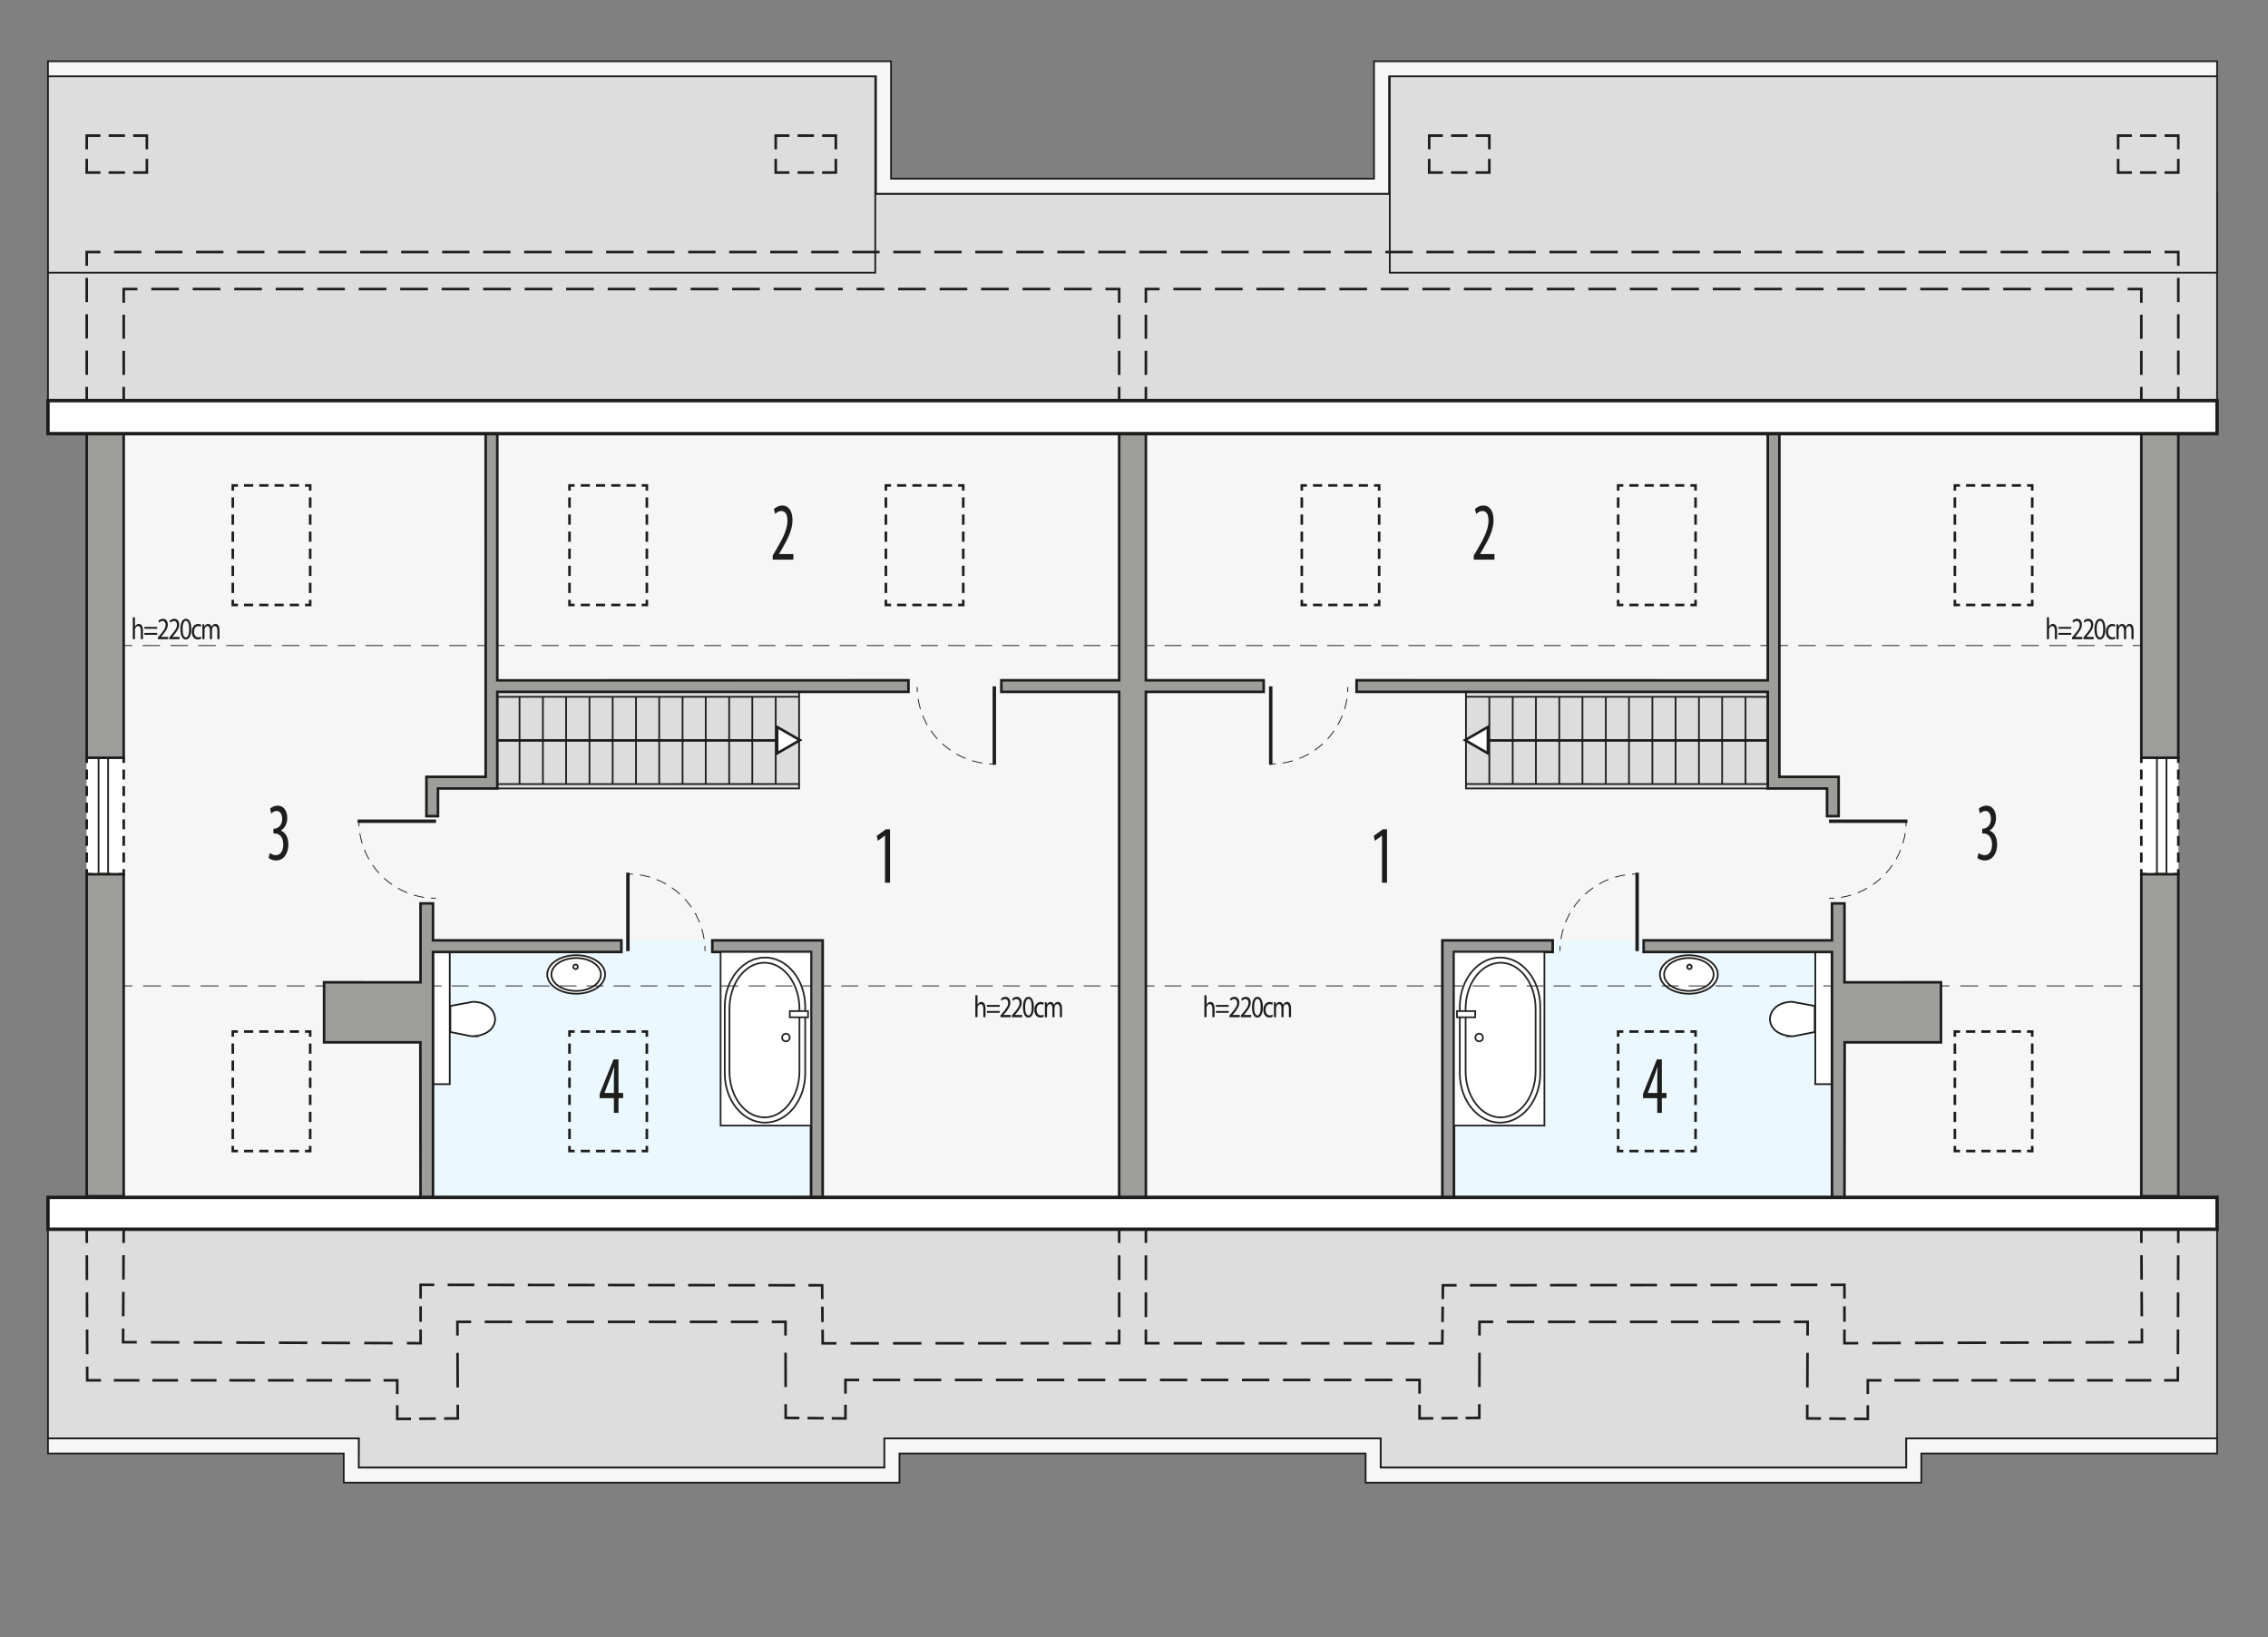 <?xml version="1.0" encoding="UTF-8"?><svg id="b" xmlns="http://www.w3.org/2000/svg" viewBox="0 0 661.41 477.58"><rect x="0" y="0" width="661.41" height="477.58" fill="#808080" stroke="none"/><polygon points="334.17 126.47 326.38 126.47 25.29 126.47 25.29 349.61 326.38 349.61 334.17 349.61 635.25 349.61 635.25 126.47 334.17 126.47" fill="#f6f6f6" stroke-width="0"/><polygon points="326.35 349.37 13.99 349.37 13.99 419.61 104.62 419.61 104.54 428.12 257.91 428.12 257.91 419.61 326.35 419.61 334.2 419.61 402.63 419.61 402.63 428.12 556 428.12 555.92 419.61 646.56 419.61 646.56 349.37 334.2 349.37 326.35 349.37" fill="#ddd" stroke="#1d1d1b" stroke-miterlimit="10" stroke-width=".5"/><polygon points="334.17 56.52 326.38 56.52 13.99 56.52 13.99 126.74 326.38 126.74 334.17 126.74 646.56 126.74 646.56 56.52 334.17 56.52" fill="#ddd" stroke="#1d1d1b" stroke-miterlimit="10" stroke-width=".5"/><rect x="25.29" y="221.06" width="10.78" height="33.97" fill="#fff" stroke-width="0"/><polyline points="25.29 253.53 25.29 255.03 26.79 255.03" fill="none" stroke="#1d1d1b" stroke-miterlimit="10" stroke-width=".75"/><line x1="29.02" y1="255.03" x2="33.46" y2="255.03" fill="none" stroke="#1d1d1b" stroke-dasharray="0 0 3.34 2.22" stroke-miterlimit="10" stroke-width=".75"/><polyline points="34.58 255.03 36.08 255.03 36.08 253.53" fill="none" stroke="#1d1d1b" stroke-miterlimit="10" stroke-width=".75"/><line x1="36.08" y1="251.59" x2="36.08" y2="223.53" fill="none" stroke="#1d1d1b" stroke-dasharray="0 0 2.9 1.94" stroke-miterlimit="10" stroke-width=".75"/><polyline points="36.08 222.56 36.08 221.06 34.58 221.06" fill="none" stroke="#1d1d1b" stroke-miterlimit="10" stroke-width=".75"/><line x1="32.35" y1="221.06" x2="27.91" y2="221.06" fill="none" stroke="#1d1d1b" stroke-dasharray="0 0 3.34 2.22" stroke-miterlimit="10" stroke-width=".75"/><polyline points="26.79 221.06 25.29 221.06 25.29 222.56" fill="none" stroke="#1d1d1b" stroke-miterlimit="10" stroke-width=".75"/><line x1="25.29" y1="224.49" x2="25.29" y2="252.56" fill="none" stroke="#1d1d1b" stroke-dasharray="0 0 2.9 1.94" stroke-miterlimit="10" stroke-width=".75"/><rect x="124.1" y="274.32" width="114.27" height="74.65" fill="#ebf8ff" stroke-width="0"/><ellipse cx="168.03" cy="284.27" rx="8.44" ry="5.62" fill="#fff" stroke="#1d1d1b" stroke-miterlimit="22.93" stroke-width=".5"/><path d="M168.02,289.07c3.99,0,7.22-2.15,7.22-4.8s-3.23-4.8-7.22-4.8-7.22,2.15-7.22,4.8,3.23,4.8,7.22,4.8Z" fill="#fff" fill-rule="evenodd" stroke="#1d1d1b" stroke-miterlimit="22.93" stroke-width=".5"/><path d="M167.85,282.7c.37,0,.66-.29.66-.66,0-.36-.3-.66-.66-.66s-.66.29-.66.66c0,.37.3.66.66.66Z" fill="none" fill-rule="evenodd" stroke="#1d1d1b" stroke-miterlimit="22.93" stroke-width=".5"/><path d="M137.52,302.29l-6.18-1.23v-7.61s6.57-1.21,6.57-1.21c8.36.1,9.02,9.9-.4,10.05Z" fill="#fff" fill-rule="evenodd" stroke="#1d1d1b" stroke-miterlimit="22.93" stroke-width=".5"/><rect x="126.28" y="277.7" width="4.88" height="38.56" fill="#fff" stroke="#1d1d1b" stroke-miterlimit="22.93" stroke-width=".5"/><rect x="13.99" y="22.26" width="241.26" height="57.29" fill="#ddd" stroke="#1d1d1b" stroke-miterlimit="10" stroke-width=".5"/><rect x="145.02" y="201.83" width="88.02" height="28.18" fill="#ddd" stroke="#1d1d1b" stroke-miterlimit="10" stroke-width=".5"/><rect x="28.74" y="221.06" width="2.79" height="33.97" fill="none" stroke="#1d1d1b" stroke-miterlimit="10" stroke-width=".5"/><line x1="226.22" y1="203.26" x2="226.22" y2="228.72" fill="none" stroke="#1d1d1b" stroke-miterlimit="10" stroke-width=".5"/><line x1="219.39" y1="203.26" x2="219.39" y2="228.72" fill="none" stroke="#1d1d1b" stroke-miterlimit="10" stroke-width=".5"/><line x1="212.64" y1="203.26" x2="212.64" y2="228.72" fill="none" stroke="#1d1d1b" stroke-miterlimit="10" stroke-width=".5"/><line x1="205.81" y1="203.26" x2="205.81" y2="228.72" fill="none" stroke="#1d1d1b" stroke-miterlimit="10" stroke-width=".5"/><line x1="199.06" y1="203.26" x2="199.06" y2="228.72" fill="none" stroke="#1d1d1b" stroke-miterlimit="10" stroke-width=".5"/><line x1="192.24" y1="203.26" x2="192.24" y2="228.72" fill="none" stroke="#1d1d1b" stroke-miterlimit="10" stroke-width=".5"/><line x1="185.48" y1="203.26" x2="185.48" y2="228.72" fill="none" stroke="#1d1d1b" stroke-miterlimit="10" stroke-width=".5"/><line x1="178.67" y1="203.26" x2="178.67" y2="228.72" fill="none" stroke="#1d1d1b" stroke-miterlimit="10" stroke-width=".5"/><line x1="171.91" y1="203.26" x2="171.91" y2="228.72" fill="none" stroke="#1d1d1b" stroke-miterlimit="10" stroke-width=".5"/><line x1="165.09" y1="203.26" x2="165.09" y2="228.72" fill="none" stroke="#1d1d1b" stroke-miterlimit="10" stroke-width=".5"/><line x1="158.33" y1="203.26" x2="158.33" y2="228.72" fill="none" stroke="#1d1d1b" stroke-miterlimit="10" stroke-width=".5"/><line x1="151.51" y1="203.26" x2="151.51" y2="228.72" fill="none" stroke="#1d1d1b" stroke-miterlimit="10" stroke-width=".5"/><line x1="144.69" y1="203.26" x2="144.69" y2="228.72" fill="none" stroke="#1d1d1b" stroke-miterlimit="10" stroke-width=".5"/><line x1="233.03" y1="215.99" x2="145.02" y2="215.99" fill="none" stroke="#1d1d1b" stroke-miterlimit="10" stroke-width=".75"/><line x1="233.03" y1="203.26" x2="145.02" y2="203.28" fill="none" stroke="#1d1d1b" stroke-miterlimit="10" stroke-width=".5"/><line x1="233.03" y1="228.71" x2="145.02" y2="228.73" fill="none" stroke="#1d1d1b" stroke-miterlimit="10" stroke-width=".5"/><polyline points="226.22 46.34 226.22 50.34 230.22 50.34" fill="none" stroke="#1d1d1b" stroke-miterlimit="10" stroke-width=".75"/><line x1="232.6" y1="50.34" x2="238.56" y2="50.34" fill="none" stroke="#1d1d1b" stroke-dasharray="0 0 4.77 2.38" stroke-miterlimit="10" stroke-width=".75"/><polyline points="239.75 50.34 243.75 50.34 243.75 46.34" fill="none" stroke="#1d1d1b" stroke-miterlimit="10" stroke-width=".75"/><polyline points="243.75 43.56 243.75 39.56 239.75 39.56" fill="none" stroke="#1d1d1b" stroke-miterlimit="10" stroke-width=".75"/><line x1="237.37" y1="39.56" x2="231.41" y2="39.56" fill="none" stroke="#1d1d1b" stroke-dasharray="0 0 4.77 2.38" stroke-miterlimit="10" stroke-width=".75"/><polyline points="230.22 39.56 226.22 39.56 226.22 43.56" fill="none" stroke="#1d1d1b" stroke-miterlimit="10" stroke-width=".75"/><polyline points="25.29 46.34 25.29 50.34 29.29 50.34" fill="none" stroke="#1d1d1b" stroke-miterlimit="10" stroke-width=".75"/><line x1="31.68" y1="50.34" x2="37.64" y2="50.34" fill="none" stroke="#1d1d1b" stroke-dasharray="0 0 4.77 2.39" stroke-miterlimit="10" stroke-width=".75"/><polyline points="38.83 50.34 42.83 50.34 42.83 46.34" fill="none" stroke="#1d1d1b" stroke-miterlimit="10" stroke-width=".75"/><polyline points="42.83 43.56 42.83 39.56 38.83 39.56" fill="none" stroke="#1d1d1b" stroke-miterlimit="10" stroke-width=".75"/><line x1="36.45" y1="39.56" x2="30.49" y2="39.56" fill="none" stroke="#1d1d1b" stroke-dasharray="0 0 4.77 2.39" stroke-miterlimit="10" stroke-width=".75"/><polyline points="29.29 39.56 25.29 39.56 25.29 43.56" fill="none" stroke="#1d1d1b" stroke-miterlimit="10" stroke-width=".75"/><rect x="25.29" y="255.03" width="10.78" height="93.94" fill="#9d9d9c" stroke="#1d1d1b" stroke-miterlimit="10" stroke-width=".75"/><rect x="25.29" y="126.47" width="10.78" height="94.58" fill="#9d9d9c" stroke="#1d1d1b" stroke-miterlimit="10" stroke-width=".75"/><polygon points="239.91 274.32 207.73 274.32 207.73 277.7 236.53 277.7 236.53 349.37 239.91 349.37 239.91 274.32" fill="#9d9d9c" stroke="#1d1d1b" stroke-miterlimit="10" stroke-width=".75"/><polyline points="166.08 302.42 166.08 300.92 167.58 300.92" fill="none" stroke="#1d1d1b" stroke-miterlimit="10" stroke-width=".75"/><line x1="169.36" y1="300.92" x2="186.25" y2="300.92" fill="none" stroke="#1d1d1b" stroke-dasharray="0 0 2.67 1.78" stroke-miterlimit="10" stroke-width=".75"/><polyline points="187.14 300.92 188.64 300.92 188.64 302.42" fill="none" stroke="#1d1d1b" stroke-miterlimit="10" stroke-width=".75"/><line x1="188.64" y1="304.41" x2="188.64" y2="333.29" fill="none" stroke="#1d1d1b" stroke-dasharray="0 0 2.99 1.99" stroke-miterlimit="10" stroke-width=".75"/><polyline points="188.64 334.28 188.64 335.78 187.14 335.78" fill="none" stroke="#1d1d1b" stroke-miterlimit="10" stroke-width=".75"/><line x1="185.37" y1="335.78" x2="168.47" y2="335.78" fill="none" stroke="#1d1d1b" stroke-dasharray="0 0 2.67 1.78" stroke-miterlimit="10" stroke-width=".75"/><polyline points="167.58 335.78 166.08 335.78 166.08 334.28" fill="none" stroke="#1d1d1b" stroke-miterlimit="10" stroke-width=".75"/><line x1="166.08" y1="332.29" x2="166.08" y2="303.42" fill="none" stroke="#1d1d1b" stroke-dasharray="0 0 2.99 1.99" stroke-miterlimit="10" stroke-width=".75"/><polyline points="67.89 302.42 67.89 300.92 69.39 300.92" fill="none" stroke="#1d1d1b" stroke-miterlimit="10" stroke-width=".75"/><line x1="71.17" y1="300.92" x2="88.07" y2="300.92" fill="none" stroke="#1d1d1b" stroke-dasharray="0 0 2.67 1.78" stroke-miterlimit="10" stroke-width=".75"/><polyline points="88.96 300.92 90.46 300.92 90.46 302.42" fill="none" stroke="#1d1d1b" stroke-miterlimit="10" stroke-width=".75"/><line x1="90.46" y1="304.41" x2="90.46" y2="333.29" fill="none" stroke="#1d1d1b" stroke-dasharray="0 0 2.99 1.99" stroke-miterlimit="10" stroke-width=".75"/><polyline points="90.46 334.28 90.46 335.78 88.96 335.78" fill="none" stroke="#1d1d1b" stroke-miterlimit="10" stroke-width=".75"/><line x1="87.18" y1="335.78" x2="70.28" y2="335.78" fill="none" stroke="#1d1d1b" stroke-dasharray="0 0 2.67 1.78" stroke-miterlimit="10" stroke-width=".75"/><polyline points="69.39 335.78 67.89 335.78 67.89 334.28" fill="none" stroke="#1d1d1b" stroke-miterlimit="10" stroke-width=".75"/><line x1="67.89" y1="332.29" x2="67.89" y2="303.42" fill="none" stroke="#1d1d1b" stroke-dasharray="0 0 2.99 1.99" stroke-miterlimit="10" stroke-width=".75"/><polyline points="258.35 143.11 258.35 141.61 259.85 141.61" fill="none" stroke="#1d1d1b" stroke-miterlimit="10" stroke-width=".75"/><line x1="261.62" y1="141.61" x2="278.52" y2="141.61" fill="none" stroke="#1d1d1b" stroke-dasharray="0 0 2.67 1.78" stroke-miterlimit="10" stroke-width=".75"/><polyline points="279.41 141.61 280.91 141.61 280.91 143.11" fill="none" stroke="#1d1d1b" stroke-miterlimit="10" stroke-width=".75"/><line x1="280.91" y1="145.1" x2="280.91" y2="173.98" fill="none" stroke="#1d1d1b" stroke-dasharray="0 0 2.99 1.99" stroke-miterlimit="10" stroke-width=".75"/><polyline points="280.91 174.98 280.91 176.48 279.41 176.48" fill="none" stroke="#1d1d1b" stroke-miterlimit="10" stroke-width=".75"/><line x1="277.63" y1="176.48" x2="260.73" y2="176.48" fill="none" stroke="#1d1d1b" stroke-dasharray="0 0 2.67 1.78" stroke-miterlimit="10" stroke-width=".75"/><polyline points="259.85 176.48 258.35 176.48 258.35 174.98" fill="none" stroke="#1d1d1b" stroke-miterlimit="10" stroke-width=".75"/><line x1="258.35" y1="172.99" x2="258.35" y2="144.11" fill="none" stroke="#1d1d1b" stroke-dasharray="0 0 2.99 1.99" stroke-miterlimit="10" stroke-width=".75"/><polyline points="166.08 143.11 166.08 141.61 167.58 141.61" fill="none" stroke="#1d1d1b" stroke-miterlimit="10" stroke-width=".75"/><line x1="169.36" y1="141.61" x2="186.25" y2="141.61" fill="none" stroke="#1d1d1b" stroke-dasharray="0 0 2.67 1.78" stroke-miterlimit="10" stroke-width=".75"/><polyline points="187.14 141.61 188.64 141.61 188.64 143.11" fill="none" stroke="#1d1d1b" stroke-miterlimit="10" stroke-width=".75"/><line x1="188.64" y1="145.1" x2="188.64" y2="173.98" fill="none" stroke="#1d1d1b" stroke-dasharray="0 0 2.99 1.99" stroke-miterlimit="10" stroke-width=".75"/><polyline points="188.64 174.98 188.64 176.48 187.14 176.48" fill="none" stroke="#1d1d1b" stroke-miterlimit="10" stroke-width=".75"/><line x1="185.37" y1="176.48" x2="168.47" y2="176.48" fill="none" stroke="#1d1d1b" stroke-dasharray="0 0 2.67 1.78" stroke-miterlimit="10" stroke-width=".75"/><polyline points="167.58 176.48 166.08 176.48 166.08 174.98" fill="none" stroke="#1d1d1b" stroke-miterlimit="10" stroke-width=".75"/><line x1="166.08" y1="172.99" x2="166.08" y2="144.11" fill="none" stroke="#1d1d1b" stroke-dasharray="0 0 2.99 1.99" stroke-miterlimit="10" stroke-width=".75"/><polyline points="67.89 143.11 67.89 141.61 69.39 141.61" fill="none" stroke="#1d1d1b" stroke-miterlimit="10" stroke-width=".75"/><line x1="71.17" y1="141.61" x2="88.07" y2="141.61" fill="none" stroke="#1d1d1b" stroke-dasharray="0 0 2.67 1.78" stroke-miterlimit="10" stroke-width=".75"/><polyline points="88.96 141.61 90.46 141.61 90.46 143.11" fill="none" stroke="#1d1d1b" stroke-miterlimit="10" stroke-width=".75"/><line x1="90.46" y1="145.1" x2="90.46" y2="173.98" fill="none" stroke="#1d1d1b" stroke-dasharray="0 0 2.99 1.99" stroke-miterlimit="10" stroke-width=".75"/><polyline points="90.46 174.98 90.46 176.48 88.96 176.48" fill="none" stroke="#1d1d1b" stroke-miterlimit="10" stroke-width=".75"/><line x1="87.18" y1="176.48" x2="70.28" y2="176.48" fill="none" stroke="#1d1d1b" stroke-dasharray="0 0 2.67 1.78" stroke-miterlimit="10" stroke-width=".75"/><polyline points="69.39 176.48 67.89 176.48 67.89 174.98" fill="none" stroke="#1d1d1b" stroke-miterlimit="10" stroke-width=".75"/><line x1="67.89" y1="172.99" x2="67.89" y2="144.11" fill="none" stroke="#1d1d1b" stroke-dasharray="0 0 2.99 1.99" stroke-miterlimit="10" stroke-width=".75"/><line x1="289.97" y1="200.22" x2="289.97" y2="223.09" fill="none" stroke="#1d1d1b" stroke-miterlimit="22.93"/><path d="M267.47,200.38c0,.5.02,1,.05,1.5" fill="none" stroke="#1d1d1b" stroke-miterlimit="22.93" stroke-width=".25"/><path d="M267.75,203.89c1.56,9.94,9.63,17.72,19.71,18.84" fill="none" stroke="#1d1d1b" stroke-dasharray="0 0 3.03 2.02" stroke-miterlimit="22.93" stroke-width=".25"/><path d="M288.47,222.82c.5.03,1,.05,1.5.05" fill="none" stroke="#1d1d1b" stroke-miterlimit="22.93" stroke-width=".25"/><line x1="183.12" y1="277.45" x2="183.12" y2="254.57" fill="none" stroke="#1d1d1b" stroke-miterlimit="22.93"/><path d="M205.61,277.44c0-.5-.02-1-.05-1.5" fill="none" stroke="#1d1d1b" stroke-miterlimit="22.93" stroke-width=".25"/><path d="M205.34,273.93c-1.56-9.94-9.63-17.72-19.71-18.84" fill="none" stroke="#1d1d1b" stroke-dasharray="0 0 3.03 2.02" stroke-miterlimit="22.93" stroke-width=".25"/><path d="M184.62,255c-.5-.03-1-.05-1.5-.05" fill="none" stroke="#1d1d1b" stroke-miterlimit="22.93" stroke-width=".25"/><line x1="127.16" y1="239.56" x2="104.28" y2="239.56" fill="none" stroke="#1d1d1b" stroke-miterlimit="22.93"/><path d="M127.15,262.05c-.5,0-1-.02-1.5-.05" fill="none" stroke="#1d1d1b" stroke-miterlimit="22.93" stroke-width=".25"/><path d="M123.64,261.78c-9.94-1.56-17.72-9.63-18.84-19.71" fill="none" stroke="#1d1d1b" stroke-dasharray="0 0 3.03 2.02" stroke-miterlimit="22.93" stroke-width=".25"/><path d="M104.71,241.06c-.03-.5-.05-1-.05-1.5" fill="none" stroke="#1d1d1b" stroke-miterlimit="22.93" stroke-width=".25"/><polygon points="233.29 215.91 229.96 217.84 226.63 219.76 226.63 215.91 226.63 212.07 229.96 213.99 233.29 215.91" fill="#fff" stroke="#1d1d1b" stroke-linecap="square" stroke-miterlimit="10" stroke-width=".75"/><path d="M38.73,180.06h.63v2.72h.01c.1-.23.26-.42.45-.56.19-.13.41-.23.65-.23.47,0,1.22.36,1.22,1.86v2.59h-.63v-2.5c0-.7-.21-1.3-.81-1.3-.41,0-.73.36-.85.79-.04.11-.04.23-.04.38v2.63h-.63v-6.39Z" fill="#1d1d1b" stroke-width="0"/><path d="M42.11,183.42v-.54h3.72v.54h-3.72ZM42.11,185.18v-.54h3.72v.54h-3.72Z" fill="#1d1d1b" stroke-width="0"/><path d="M46.06,186.45v-.49l.5-.6c1.2-1.42,1.74-2.18,1.74-3.06,0-.59-.23-1.14-.93-1.14-.42,0-.78.27-.99.5l-.2-.56c.32-.34.79-.59,1.33-.59,1.01,0,1.43.86,1.43,1.7,0,1.08-.63,1.95-1.61,3.14l-.38.43v.02h2.1v.66h-2.99Z" fill="#1d1d1b" stroke-width="0"/><path d="M49.37,186.45v-.49l.5-.6c1.2-1.42,1.74-2.18,1.74-3.06,0-.59-.23-1.14-.93-1.14-.42,0-.78.27-.99.5l-.2-.56c.32-.34.79-.59,1.33-.59,1.01,0,1.43.86,1.43,1.7,0,1.08-.63,1.95-1.61,3.14l-.37.43v.02h2.1v.66h-2.99Z" fill="#1d1d1b" stroke-width="0"/><path d="M55.79,183.46c0,1.99-.59,3.09-1.63,3.09-.92,0-1.53-1.07-1.55-3.01,0-1.96.68-3.04,1.63-3.04s1.55,1.1,1.55,2.96ZM53.25,183.55c0,1.52.38,2.39.95,2.39.65,0,.96-.95.96-2.44s-.3-2.39-.95-2.39c-.55,0-.96.85-.96,2.44Z" fill="#1d1d1b" stroke-width="0"/><path d="M58.68,186.29c-.17.11-.53.25-1,.25-1.05,0-1.74-.89-1.74-2.22s.74-2.31,1.87-2.31c.37,0,.71.12.88.23l-.14.61c-.15-.11-.39-.21-.73-.21-.8,0-1.23.74-1.23,1.65,0,1.01.52,1.63,1.21,1.63.36,0,.6-.12.78-.22l.11.59Z" fill="#1d1d1b" stroke-width="0"/><path d="M59.04,183.28c0-.45,0-.82-.03-1.18h.55l.03.7h.02c.19-.41.52-.8,1.09-.8.48,0,.84.36.99.87h.01c.11-.24.24-.43.39-.57.21-.2.44-.31.77-.31.46,0,1.15.38,1.15,1.89v2.57h-.62v-2.47c0-.84-.25-1.34-.76-1.34-.36,0-.64.33-.75.72-.03.11-.05.25-.05.4v2.69h-.62v-2.61c0-.69-.25-1.2-.73-1.2-.4,0-.68.4-.79.79-.04.12-.05.25-.05.39v2.63h-.62v-3.18Z" fill="#1d1d1b" stroke-width="0"/><path d="M284.44,290.34h.63v2.72h.01c.1-.23.26-.42.45-.56.19-.13.41-.23.65-.23.47,0,1.22.36,1.22,1.86v2.59h-.63v-2.5c0-.7-.21-1.3-.81-1.3-.41,0-.73.36-.85.79-.04.11-.04.23-.04.38v2.63h-.63v-6.39Z" fill="#1d1d1b" stroke-width="0"/><path d="M287.82,293.7v-.54h3.72v.54h-3.72ZM287.82,295.46v-.54h3.72v.54h-3.72Z" fill="#1d1d1b" stroke-width="0"/><path d="M291.76,296.73v-.49l.5-.6c1.2-1.42,1.74-2.18,1.74-3.06,0-.59-.23-1.14-.93-1.14-.42,0-.78.27-.99.5l-.2-.56c.32-.34.79-.59,1.33-.59,1.01,0,1.43.86,1.43,1.7,0,1.08-.63,1.95-1.61,3.14l-.38.43v.02h2.1v.66h-2.99Z" fill="#1d1d1b" stroke-width="0"/><path d="M295.08,296.73v-.49l.5-.6c1.2-1.42,1.74-2.18,1.74-3.06,0-.59-.23-1.14-.93-1.14-.42,0-.78.27-.99.5l-.2-.56c.32-.34.79-.59,1.33-.59,1.01,0,1.43.86,1.43,1.7,0,1.08-.63,1.95-1.61,3.14l-.37.43v.02h2.1v.66h-2.99Z" fill="#1d1d1b" stroke-width="0"/><path d="M301.5,293.74c0,1.99-.59,3.09-1.63,3.09-.92,0-1.53-1.07-1.55-3.01,0-1.96.68-3.04,1.63-3.04s1.55,1.1,1.55,2.96ZM298.96,293.83c0,1.52.38,2.39.95,2.39.65,0,.96-.95.96-2.44s-.3-2.39-.95-2.39c-.55,0-.96.85-.96,2.44Z" fill="#1d1d1b" stroke-width="0"/><path d="M304.39,296.57c-.17.11-.53.25-1,.25-1.05,0-1.74-.89-1.74-2.22s.74-2.31,1.87-2.31c.37,0,.71.12.88.23l-.14.61c-.15-.11-.39-.21-.73-.21-.8,0-1.23.74-1.23,1.65,0,1.01.52,1.63,1.21,1.63.36,0,.6-.12.78-.22l.11.59Z" fill="#1d1d1b" stroke-width="0"/><path d="M304.74,293.56c0-.45,0-.82-.03-1.18h.55l.03.7h.02c.19-.41.52-.8,1.09-.8.48,0,.84.36.99.87h.01c.11-.24.24-.43.39-.57.21-.2.44-.31.77-.31.46,0,1.15.38,1.15,1.89v2.57h-.62v-2.47c0-.84-.25-1.34-.76-1.34-.36,0-.64.33-.75.72-.03.11-.05.25-.05.4v2.69h-.62v-2.61c0-.69-.25-1.2-.73-1.2-.4,0-.68.4-.79.79-.04.12-.05.25-.05.39v2.63h-.62v-3.18Z" fill="#1d1d1b" stroke-width="0"/><polygon points="122.64 286.56 122.64 263.54 126.28 263.54 126.28 274.32 181.21 274.32 181.21 277.7 126.28 277.7 126.28 349.37 122.64 349.37 122.59 304.06 94.51 304.06 94.51 286.55 122.64 286.56" fill="#9d9d9c" stroke="#1d1d1b" stroke-miterlimit="10" stroke-width=".75"/><rect x="210.15" y="277.7" width="26.38" height="50.65" fill="#fff" stroke="#272425" stroke-miterlimit="22.93" stroke-width=".5"/><path d="M211.36,313.16v-19.51c0-7.88,5.28-14.33,11.73-14.33h0c6.45,0,11.73,6.45,11.73,14.33v19.51c0,7.88-5.28,14.33-11.73,14.33h0c-6.45,0-11.73-6.45-11.73-14.33Z" fill="#fff" fill-rule="evenodd" stroke="#272425" stroke-miterlimit="22.93" stroke-width=".5"/><path d="M212.73,312.54v-18.28c0-7.38,4.59-13.42,10.2-13.42h0c5.61,0,10.21,6.04,10.21,13.42v18.28c0,7.38-4.59,13.42-10.21,13.42h0c-5.61,0-10.2-6.04-10.2-13.42Z" fill="#fff" fill-rule="evenodd" stroke="#272425" stroke-miterlimit="22.93" stroke-width=".5"/><path d="M230.3,302.66c0-.62-.5-1.12-1.11-1.12-.61,0-1.11.5-1.11,1.12,0,.62.5,1.12,1.11,1.12.61,0,1.11-.5,1.11-1.12Z" fill="#fff" fill-rule="evenodd" stroke="#272425" stroke-miterlimit="22.93" stroke-width=".5"/><rect x="230.33" y="294.95" width="5.32" height="1.81" fill="#fff" stroke="#272425" stroke-miterlimit="22.93" stroke-width=".5"/><line x1="326.38" y1="287.61" x2="323.88" y2="287.61" fill="none" stroke="#1d1d1b" stroke-miterlimit="10" stroke-width=".25"/><line x1="320.94" y1="287.61" x2="243.88" y2="287.61" fill="none" stroke="#1d1d1b" stroke-dasharray="0 0 4.91 2.94" stroke-miterlimit="10" stroke-width=".25"/><line x1="242.41" y1="287.61" x2="239.91" y2="287.61" fill="none" stroke="#1d1d1b" stroke-miterlimit="10" stroke-width=".25"/><line x1="236.53" y1="287.61" x2="234.03" y2="287.61" fill="none" stroke="#1d1d1b" stroke-miterlimit="10" stroke-width=".25"/><line x1="231.08" y1="287.61" x2="130.26" y2="287.61" fill="none" stroke="#1d1d1b" stroke-dasharray="0 0 4.92 2.95" stroke-miterlimit="10" stroke-width=".25"/><line x1="128.78" y1="287.61" x2="126.28" y2="287.61" fill="none" stroke="#1d1d1b" stroke-miterlimit="10" stroke-width=".25"/><line x1="94.51" y1="287.61" x2="92.01" y2="287.61" fill="none" stroke="#1d1d1b" stroke-miterlimit="10" stroke-width=".25"/><line x1="88.86" y1="287.61" x2="40.15" y2="287.61" fill="none" stroke="#1d1d1b" stroke-dasharray="0 0 5.24 3.14" stroke-miterlimit="10" stroke-width=".25"/><line x1="38.58" y1="287.61" x2="36.08" y2="287.61" fill="none" stroke="#1d1d1b" stroke-miterlimit="10" stroke-width=".25"/><line x1="326.38" y1="188.32" x2="323.88" y2="188.32" fill="none" stroke="#1d1d1b" stroke-miterlimit="10" stroke-width=".25"/><line x1="320.92" y1="188.32" x2="148.67" y2="188.32" fill="none" stroke="#1d1d1b" stroke-dasharray="0 0 4.94 2.96" stroke-miterlimit="10" stroke-width=".25"/><line x1="147.19" y1="188.32" x2="144.69" y2="188.32" fill="none" stroke="#1d1d1b" stroke-miterlimit="10" stroke-width=".25"/><line x1="141.64" y1="188.32" x2="139.14" y2="188.32" fill="none" stroke="#1d1d1b" stroke-miterlimit="10" stroke-width=".25"/><line x1="136.09" y1="188.32" x2="40.1" y2="188.32" fill="none" stroke="#1d1d1b" stroke-dasharray="0 0 5.08 3.05" stroke-miterlimit="10" stroke-width=".25"/><line x1="38.58" y1="188.32" x2="36.08" y2="188.32" fill="none" stroke="#1d1d1b" stroke-miterlimit="10" stroke-width=".25"/><polygon points="141.64 226.62 141.63 126.47 145.02 126.47 145.02 198.48 264.93 198.45 264.93 201.83 145.02 201.83 145.02 230.01 127.73 230.01 127.73 238.08 124.36 238.08 124.36 226.62 141.64 226.62" fill="#9d9d9c" stroke="#1d1d1b" stroke-miterlimit="10" stroke-width=".75"/><path d="M78.66,248.82c.38.29,1.06.65,1.8.65,1.29,0,2.15-1.18,2.15-3.12,0-2.04-1.02-3.22-2.51-3.22h-.35v-1.39h.29c.88-.02,2.25-.86,2.25-2.78,0-1.56-.67-2.4-1.65-2.4-.61,0-1.15.38-1.55.74l-.33-1.39c.46-.46,1.31-.89,2.25-.89,1.77,0,2.76,1.58,2.76,3.6,0,1.56-.65,2.93-1.86,3.65v.05c1.11.38,2.19,1.63,2.19,4.08s-1.31,4.61-3.57,4.61c-.81,0-1.69-.29-2.19-.72l.33-1.46Z" fill="#1d1d1b" stroke-width="0"/><path d="M225.34,163.26v-1.2l1.06-1.8c1.48-2.57,3.24-5.5,3.24-8.42,0-1.73-.61-2.78-1.79-2.78-.9,0-1.48.6-1.8.86l-.36-1.39c.44-.46,1.31-1.06,2.44-1.06,2.07,0,2.98,1.92,2.98,4.27,0,2.93-1.54,5.76-3.07,8.4l-.84,1.44v.05h4.17v1.63h-6.01Z" fill="#1d1d1b" stroke-width="0"/><path d="M179.03,324.65v-4.3h-4.15v-1.25l4.05-10.06h1.44v9.79h1.36v1.51h-1.36v4.3h-1.34ZM179.03,318.84v-4.42c0-1.08.06-2.04.12-3.07h-.08c-.42,1.25-.69,1.99-1.06,2.95l-1.73,4.49v.05h2.75Z" fill="#1d1d1b" stroke-width="0"/><path d="M258.1,243.78h-.04l-2.07,1.49-.29-1.44,2.63-1.92h1.23v15.6h-1.46v-13.73Z" fill="#1d1d1b" stroke-width="0"/><rect x="624.47" y="221.06" width="10.78" height="33.97" fill="#fff" stroke-width="0"/><polyline points="635.25 253.53 635.25 255.03 633.75 255.03" fill="none" stroke="#1d1d1b" stroke-miterlimit="10" stroke-width=".75"/><line x1="631.53" y1="255.03" x2="627.08" y2="255.03" fill="none" stroke="#1d1d1b" stroke-dasharray="0 0 3.34 2.22" stroke-miterlimit="10" stroke-width=".75"/><polyline points="625.97 255.03 624.47 255.03 624.47 253.53" fill="none" stroke="#1d1d1b" stroke-miterlimit="10" stroke-width=".75"/><line x1="624.47" y1="251.59" x2="624.47" y2="223.53" fill="none" stroke="#1d1d1b" stroke-dasharray="0 0 2.9 1.94" stroke-miterlimit="10" stroke-width=".75"/><polyline points="624.47 222.56 624.47 221.06 625.97 221.06" fill="none" stroke="#1d1d1b" stroke-miterlimit="10" stroke-width=".75"/><line x1="628.19" y1="221.06" x2="632.64" y2="221.06" fill="none" stroke="#1d1d1b" stroke-dasharray="0 0 3.34 2.22" stroke-miterlimit="10" stroke-width=".75"/><polyline points="633.75 221.06 635.25 221.06 635.25 222.56" fill="none" stroke="#1d1d1b" stroke-miterlimit="10" stroke-width=".75"/><line x1="635.25" y1="224.49" x2="635.25" y2="252.56" fill="none" stroke="#1d1d1b" stroke-dasharray="0 0 2.9 1.94" stroke-miterlimit="10" stroke-width=".75"/><rect x="422.18" y="274.32" width="114.27" height="74.65" fill="#ebf8ff" stroke-width="0"/><ellipse cx="492.52" cy="284.27" rx="8.44" ry="5.62" fill="#fff" stroke="#1d1d1b" stroke-miterlimit="22.93" stroke-width=".5"/><path d="M492.52,289.07c-3.99,0-7.22-2.15-7.22-4.8,0-2.65,3.23-4.8,7.22-4.8s7.22,2.15,7.22,4.8c0,2.65-3.23,4.8-7.22,4.8Z" fill="#fff" fill-rule="evenodd" stroke="#1d1d1b" stroke-miterlimit="22.93" stroke-width=".5"/><path d="M492.69,282.7c-.37,0-.66-.29-.66-.66s.3-.66.66-.66.66.29.66.66-.3.66-.66.66Z" fill="none" fill-rule="evenodd" stroke="#1d1d1b" stroke-miterlimit="22.93" stroke-width=".5"/><path d="M523.03,302.29l6.18-1.23v-7.61l-6.57-1.21c-8.36.1-9.02,9.9.4,10.05Z" fill="#fff" fill-rule="evenodd" stroke="#1d1d1b" stroke-miterlimit="22.93" stroke-width=".5"/><rect x="529.39" y="277.7" width="4.88" height="38.56" fill="#fff" stroke="#1d1d1b" stroke-miterlimit="22.93" stroke-width=".5"/><rect x="405.3" y="22.26" width="241.26" height="57.29" fill="#ddd" stroke="#1d1d1b" stroke-miterlimit="10" stroke-width=".5"/><rect x="427.51" y="201.83" width="88.02" height="28.18" fill="#ddd" stroke="#1d1d1b" stroke-miterlimit="10" stroke-width=".5"/><rect x="629.02" y="221.06" width="2.79" height="33.97" fill="none" stroke="#1d1d1b" stroke-miterlimit="10" stroke-width=".5"/><line x1="434.33" y1="203.26" x2="434.33" y2="228.72" fill="none" stroke="#1d1d1b" stroke-miterlimit="10" stroke-width=".5"/><line x1="441.15" y1="203.26" x2="441.15" y2="228.72" fill="none" stroke="#1d1d1b" stroke-miterlimit="10" stroke-width=".5"/><line x1="447.91" y1="203.26" x2="447.91" y2="228.72" fill="none" stroke="#1d1d1b" stroke-miterlimit="10" stroke-width=".5"/><line x1="454.73" y1="203.26" x2="454.73" y2="228.72" fill="none" stroke="#1d1d1b" stroke-miterlimit="10" stroke-width=".5"/><line x1="461.49" y1="203.26" x2="461.49" y2="228.72" fill="none" stroke="#1d1d1b" stroke-miterlimit="10" stroke-width=".5"/><line x1="468.3" y1="203.26" x2="468.3" y2="228.72" fill="none" stroke="#1d1d1b" stroke-miterlimit="10" stroke-width=".5"/><line x1="475.06" y1="203.26" x2="475.06" y2="228.72" fill="none" stroke="#1d1d1b" stroke-miterlimit="10" stroke-width=".5"/><line x1="481.88" y1="203.26" x2="481.88" y2="228.72" fill="none" stroke="#1d1d1b" stroke-miterlimit="10" stroke-width=".5"/><line x1="488.64" y1="203.26" x2="488.64" y2="228.72" fill="none" stroke="#1d1d1b" stroke-miterlimit="10" stroke-width=".5"/><line x1="495.46" y1="203.26" x2="495.46" y2="228.72" fill="none" stroke="#1d1d1b" stroke-miterlimit="10" stroke-width=".5"/><line x1="502.22" y1="203.26" x2="502.22" y2="228.72" fill="none" stroke="#1d1d1b" stroke-miterlimit="10" stroke-width=".5"/><line x1="509.04" y1="203.26" x2="509.04" y2="228.72" fill="none" stroke="#1d1d1b" stroke-miterlimit="10" stroke-width=".5"/><line x1="515.86" y1="203.26" x2="515.86" y2="228.72" fill="none" stroke="#1d1d1b" stroke-miterlimit="10" stroke-width=".5"/><line x1="427.51" y1="215.99" x2="515.53" y2="215.99" fill="none" stroke="#1d1d1b" stroke-miterlimit="10" stroke-width=".75"/><line x1="427.51" y1="203.26" x2="515.53" y2="203.28" fill="none" stroke="#1d1d1b" stroke-miterlimit="10" stroke-width=".5"/><line x1="427.51" y1="228.71" x2="515.53" y2="228.73" fill="none" stroke="#1d1d1b" stroke-miterlimit="10" stroke-width=".5"/><polyline points="624.63 387.54 624.65 391.54 620.65 391.55" fill="none" stroke="#1d1d1b" stroke-miterlimit="10" stroke-width=".75"/><line x1="616.51" y1="391.57" x2="543.96" y2="391.81" fill="none" stroke="#1d1d1b" stroke-dasharray="0 0 8.29 4.15" stroke-miterlimit="10" stroke-width=".75"/><polyline points="541.89 391.82 537.89 391.84 537.89 387.84" fill="none" stroke="#1d1d1b" stroke-miterlimit="10" stroke-width=".75"/><line x1="537.89" y1="385.58" x2="537.89" y2="379.94" fill="none" stroke="#1d1d1b" stroke-dasharray="0 0 4.51 2.26" stroke-miterlimit="10" stroke-width=".75"/><polyline points="537.89 378.81 537.89 374.81 533.89 374.82" fill="none" stroke="#1d1d1b" stroke-miterlimit="10" stroke-width=".75"/><line x1="529.99" y1="374.82" x2="426.74" y2="374.93" fill="none" stroke="#1d1d1b" stroke-dasharray="0 0 7.79 3.9" stroke-miterlimit="10" stroke-width=".75"/><polyline points="424.79 374.93 420.79 374.94 420.75 378.94" fill="none" stroke="#1d1d1b" stroke-miterlimit="10" stroke-width=".75"/><line x1="420.73" y1="381.17" x2="420.67" y2="386.75" fill="none" stroke="#1d1d1b" stroke-dasharray="0 0 4.47 2.23" stroke-miterlimit="10" stroke-width=".75"/><polyline points="420.66 387.87 420.62 391.87 416.62 391.87" fill="none" stroke="#1d1d1b" stroke-miterlimit="10" stroke-width=".75"/><line x1="412.49" y1="391.87" x2="340.23" y2="391.84" fill="none" stroke="#1d1d1b" stroke-dasharray="0 0 8.26 4.13" stroke-miterlimit="10" stroke-width=".75"/><polyline points="338.17 391.84 334.17 391.84 334.17 387.84" fill="none" stroke="#1d1d1b" stroke-miterlimit="10" stroke-width=".75"/><line x1="334.17" y1="384.23" x2="334.17" y2="364.39" fill="none" stroke="#1d1d1b" stroke-dasharray="0 0 7.21 3.61" stroke-miterlimit="10" stroke-width=".75"/><polyline points="334.17 362.59 334.17 358.59 334.13 358.59 326.42 358.59 326.38 358.59 326.38 362.59" fill="none" stroke="#1d1d1b" stroke-miterlimit="10" stroke-width=".75"/><line x1="326.38" y1="366.19" x2="326.38" y2="386.03" fill="none" stroke="#1d1d1b" stroke-dasharray="0 0 7.21 3.61" stroke-miterlimit="10" stroke-width=".75"/><polyline points="326.38 387.84 326.38 391.84 322.38 391.84" fill="none" stroke="#1d1d1b" stroke-miterlimit="10" stroke-width=".75"/><line x1="318.25" y1="391.84" x2="245.99" y2="391.87" fill="none" stroke="#1d1d1b" stroke-dasharray="0 0 8.26 4.13" stroke-miterlimit="10" stroke-width=".75"/><polyline points="243.92 391.87 239.92 391.87 239.89 387.87" fill="none" stroke="#1d1d1b" stroke-miterlimit="10" stroke-width=".75"/><line x1="239.86" y1="385.64" x2="239.81" y2="380.05" fill="none" stroke="#1d1d1b" stroke-dasharray="0 0 4.47 2.23" stroke-miterlimit="10" stroke-width=".75"/><polyline points="239.8 378.94 239.76 374.94 235.76 374.93" fill="none" stroke="#1d1d1b" stroke-miterlimit="10" stroke-width=".75"/><line x1="231.86" y1="374.93" x2="128.61" y2="374.82" fill="none" stroke="#1d1d1b" stroke-dasharray="0 0 7.79 3.9" stroke-miterlimit="10" stroke-width=".75"/><polyline points="126.66 374.82 122.66 374.81 122.66 378.81" fill="none" stroke="#1d1d1b" stroke-miterlimit="10" stroke-width=".75"/><line x1="122.66" y1="381.07" x2="122.66" y2="386.71" fill="none" stroke="#1d1d1b" stroke-dasharray="0 0 4.51 2.26" stroke-miterlimit="10" stroke-width=".75"/><polyline points="122.66 387.84 122.66 391.84 118.66 391.82" fill="none" stroke="#1d1d1b" stroke-miterlimit="10" stroke-width=".75"/><line x1="114.51" y1="391.81" x2="41.97" y2="391.56" fill="none" stroke="#1d1d1b" stroke-dasharray="0 0 8.29 4.15" stroke-miterlimit="10" stroke-width=".75"/><polyline points="39.89 391.55 35.89 391.54 35.92 387.54" fill="none" stroke="#1d1d1b" stroke-miterlimit="10" stroke-width=".75"/><line x1="35.93" y1="383.97" x2="36.04" y2="364.37" fill="none" stroke="#1d1d1b" stroke-dasharray="0 0 7.13 3.56" stroke-miterlimit="10" stroke-width=".75"/><polyline points="36.05 362.59 36.08 358.59 32.08 358.59" fill="none" stroke="#1d1d1b" stroke-miterlimit="10" stroke-width=".75"/><polyline points="29.29 358.59 25.29 358.59 25.31 362.59" fill="none" stroke="#1d1d1b" stroke-miterlimit="10" stroke-width=".75"/><line x1="25.32" y1="366.2" x2="25.42" y2="396.86" fill="none" stroke="#1d1d1b" stroke-dasharray="0 0 7.21 3.61" stroke-miterlimit="10" stroke-width=".75"/><polyline points="25.42 398.66 25.43 402.66 29.43 402.66" fill="none" stroke="#1d1d1b" stroke-miterlimit="10" stroke-width=".75"/><line x1="33.18" y1="402.66" x2="109.98" y2="402.66" fill="none" stroke="#1d1d1b" stroke-dasharray="0 0 7.49 3.75" stroke-miterlimit="10" stroke-width=".75"/><polyline points="111.85 402.66 115.85 402.66 115.85 406.66" fill="none" stroke="#1d1d1b" stroke-miterlimit="10" stroke-width=".75"/><polyline points="115.85 409.92 115.85 413.92 119.85 413.89" fill="none" stroke="#1d1d1b" stroke-miterlimit="10" stroke-width=".75"/><line x1="122.26" y1="413.87" x2="128.3" y2="413.82" fill="none" stroke="#1d1d1b" stroke-dasharray="0 0 4.83 2.42" stroke-miterlimit="10" stroke-width=".75"/><polyline points="129.51 413.81 133.51 413.78 133.49 409.78" fill="none" stroke="#1d1d1b" stroke-miterlimit="10" stroke-width=".75"/><line x1="133.47" y1="404.74" x2="133.42" y2="392.12" fill="none" stroke="#1d1d1b" stroke-dasharray="0 0 10.09 5.05" stroke-miterlimit="10" stroke-width=".75"/><polyline points="133.41 389.6 133.39 385.6 137.39 385.6" fill="none" stroke="#1d1d1b" stroke-miterlimit="10" stroke-width=".75"/><line x1="141.37" y1="385.6" x2="223.08" y2="385.6" fill="none" stroke="#1d1d1b" stroke-dasharray="0 0 7.97 3.99" stroke-miterlimit="10" stroke-width=".75"/><polyline points="225.07 385.6 229.07 385.6 229.08 389.6" fill="none" stroke="#1d1d1b" stroke-miterlimit="10" stroke-width=".75"/><line x1="229.09" y1="394.6" x2="229.12" y2="407.11" fill="none" stroke="#1d1d1b" stroke-dasharray="0 0 10.01 5" stroke-miterlimit="10" stroke-width=".75"/><polyline points="229.12 409.62 229.13 413.62 233.13 413.66" fill="none" stroke="#1d1d1b" stroke-miterlimit="10" stroke-width=".75"/><line x1="235.49" y1="413.68" x2="241.39" y2="413.73" fill="none" stroke="#1d1d1b" stroke-dasharray="0 0 4.72 2.36" stroke-miterlimit="10" stroke-width=".75"/><polyline points="242.56 413.75 246.56 413.78 246.56 409.78" fill="none" stroke="#1d1d1b" stroke-miterlimit="10" stroke-width=".75"/><polyline points="246.56 406.55 246.56 402.55 250.56 402.55" fill="none" stroke="#1d1d1b" stroke-miterlimit="10" stroke-width=".75"/><line x1="254.55" y1="402.55" x2="407.99" y2="402.55" fill="none" stroke="#1d1d1b" stroke-dasharray="0 0 7.97 3.99" stroke-miterlimit="10" stroke-width=".75"/><polyline points="409.98 402.55 413.98 402.55 413.98 406.55" fill="none" stroke="#1d1d1b" stroke-miterlimit="10" stroke-width=".75"/><polyline points="413.98 409.78 413.98 413.78 417.98 413.75" fill="none" stroke="#1d1d1b" stroke-miterlimit="10" stroke-width=".75"/><line x1="420.34" y1="413.72" x2="426.23" y2="413.67" fill="none" stroke="#1d1d1b" stroke-dasharray="0 0 4.72 2.36" stroke-miterlimit="10" stroke-width=".75"/><polyline points="427.41 413.66 431.41 413.62 431.42 409.62" fill="none" stroke="#1d1d1b" stroke-miterlimit="10" stroke-width=".75"/><line x1="431.43" y1="404.61" x2="431.46" y2="392.1" fill="none" stroke="#1d1d1b" stroke-dasharray="0 0 10.01 5" stroke-miterlimit="10" stroke-width=".75"/><polyline points="431.46 389.6 431.47 385.6 435.47 385.6" fill="none" stroke="#1d1d1b" stroke-miterlimit="10" stroke-width=".75"/><line x1="439.46" y1="385.6" x2="521.16" y2="385.6" fill="none" stroke="#1d1d1b" stroke-dasharray="0 0 7.97 3.99" stroke-miterlimit="10" stroke-width=".75"/><polyline points="523.16 385.6 527.16 385.6 527.14 389.6" fill="none" stroke="#1d1d1b" stroke-miterlimit="10" stroke-width=".75"/><line x1="527.12" y1="394.64" x2="527.06" y2="407.26" fill="none" stroke="#1d1d1b" stroke-dasharray="0 0 10.09 5.05" stroke-miterlimit="10" stroke-width=".75"/><polyline points="527.05 409.78 527.04 413.78 531.04 413.81" fill="none" stroke="#1d1d1b" stroke-miterlimit="10" stroke-width=".75"/><line x1="533.45" y1="413.83" x2="539.49" y2="413.88" fill="none" stroke="#1d1d1b" stroke-dasharray="0 0 4.83 2.42" stroke-miterlimit="10" stroke-width=".75"/><polyline points="540.7 413.89 544.7 413.92 544.7 409.92" fill="none" stroke="#1d1d1b" stroke-miterlimit="10" stroke-width=".75"/><polyline points="544.7 406.66 544.7 402.66 548.7 402.66" fill="none" stroke="#1d1d1b" stroke-miterlimit="10" stroke-width=".75"/><line x1="552.44" y1="402.66" x2="629.24" y2="402.66" fill="none" stroke="#1d1d1b" stroke-dasharray="0 0 7.49 3.75" stroke-miterlimit="10" stroke-width=".75"/><polyline points="631.11 402.66 635.11 402.66 635.13 398.66" fill="none" stroke="#1d1d1b" stroke-miterlimit="10" stroke-width=".75"/><line x1="635.14" y1="395.05" x2="635.23" y2="364.39" fill="none" stroke="#1d1d1b" stroke-dasharray="0 0 7.21 3.61" stroke-miterlimit="10" stroke-width=".75"/><polyline points="635.24 362.59 635.25 358.59 631.25 358.59" fill="none" stroke="#1d1d1b" stroke-miterlimit="10" stroke-width=".75"/><polyline points="628.47 358.59 624.47 358.59 624.49 362.59" fill="none" stroke="#1d1d1b" stroke-miterlimit="10" stroke-width=".75"/><line x1="624.51" y1="366.15" x2="624.62" y2="385.76" fill="none" stroke="#1d1d1b" stroke-dasharray="0 0 7.13 3.56" stroke-miterlimit="10" stroke-width=".75"/><polyline points="29.29 73.53 25.29 73.53 25.29 77.53" fill="none" stroke="#1d1d1b" stroke-miterlimit="10" stroke-width=".75"/><line x1="25.29" y1="81.07" x2="25.29" y2="111.1" fill="none" stroke="#1d1d1b" stroke-dasharray="0 0 7.07 3.53" stroke-miterlimit="10" stroke-width=".75"/><polyline points="25.29 112.87 25.29 116.87 29.29 116.87" fill="none" stroke="#1d1d1b" stroke-miterlimit="10" stroke-width=".75"/><polyline points="32.08 116.87 36.08 116.87 36.08 112.87" fill="none" stroke="#1d1d1b" stroke-miterlimit="10" stroke-width=".75"/><line x1="36.08" y1="109.36" x2="36.08" y2="90.07" fill="none" stroke="#1d1d1b" stroke-dasharray="0 0 7.02 3.51" stroke-miterlimit="10" stroke-width=".75"/><polyline points="36.08 88.32 36.08 84.32 40.08 84.32" fill="none" stroke="#1d1d1b" stroke-miterlimit="10" stroke-width=".75"/><line x1="44.11" y1="84.32" x2="320.36" y2="84.32" fill="none" stroke="#1d1d1b" stroke-dasharray="0 0 8.07 4.03" stroke-miterlimit="10" stroke-width=".75"/><polyline points="322.38 84.32 326.38 84.32 326.38 88.32" fill="none" stroke="#1d1d1b" stroke-miterlimit="10" stroke-width=".75"/><line x1="326.38" y1="91.82" x2="326.38" y2="111.12" fill="none" stroke="#1d1d1b" stroke-dasharray="0 0 7.02 3.51" stroke-miterlimit="10" stroke-width=".75"/><polyline points="326.38 112.87 326.38 116.87 334.17 116.87 334.17 112.87" fill="none" stroke="#1d1d1b" stroke-miterlimit="10" stroke-width=".75"/><line x1="334.17" y1="109.36" x2="334.17" y2="90.07" fill="none" stroke="#1d1d1b" stroke-dasharray="0 0 7.02 3.51" stroke-miterlimit="10" stroke-width=".75"/><polyline points="334.17 88.32 334.17 84.32 338.17 84.32" fill="none" stroke="#1d1d1b" stroke-miterlimit="10" stroke-width=".75"/><line x1="342.2" y1="84.32" x2="618.45" y2="84.32" fill="none" stroke="#1d1d1b" stroke-dasharray="0 0 8.07 4.03" stroke-miterlimit="10" stroke-width=".75"/><polyline points="620.47 84.32 624.47 84.32 624.47 88.32" fill="none" stroke="#1d1d1b" stroke-miterlimit="10" stroke-width=".75"/><line x1="624.47" y1="91.82" x2="624.47" y2="111.12" fill="none" stroke="#1d1d1b" stroke-dasharray="0 0 7.02 3.51" stroke-miterlimit="10" stroke-width=".75"/><polyline points="624.47 112.87 624.47 116.87 628.47 116.87" fill="none" stroke="#1d1d1b" stroke-miterlimit="10" stroke-width=".75"/><polyline points="631.25 116.87 635.25 116.87 635.25 112.87" fill="none" stroke="#1d1d1b" stroke-miterlimit="10" stroke-width=".75"/><line x1="635.25" y1="109.34" x2="635.25" y2="79.3" fill="none" stroke="#1d1d1b" stroke-dasharray="0 0 7.07 3.53" stroke-miterlimit="10" stroke-width=".75"/><polyline points="635.25 77.53 635.25 73.53 631.25 73.53" fill="none" stroke="#1d1d1b" stroke-miterlimit="10" stroke-width=".75"/><line x1="627.27" y1="73.53" x2="31.29" y2="73.53" fill="none" stroke="#1d1d1b" stroke-dasharray="0 0 7.97 3.99" stroke-miterlimit="10" stroke-width=".75"/><polyline points="434.33 46.34 434.33 50.34 430.33 50.34" fill="none" stroke="#1d1d1b" stroke-miterlimit="10" stroke-width=".75"/><line x1="427.95" y1="50.34" x2="421.99" y2="50.34" fill="none" stroke="#1d1d1b" stroke-dasharray="0 0 4.77 2.38" stroke-miterlimit="10" stroke-width=".75"/><polyline points="420.79 50.34 416.79 50.34 416.79 46.34" fill="none" stroke="#1d1d1b" stroke-miterlimit="10" stroke-width=".75"/><polyline points="416.79 43.56 416.79 39.56 420.79 39.56" fill="none" stroke="#1d1d1b" stroke-miterlimit="10" stroke-width=".75"/><line x1="423.18" y1="39.56" x2="429.14" y2="39.56" fill="none" stroke="#1d1d1b" stroke-dasharray="0 0 4.77 2.38" stroke-miterlimit="10" stroke-width=".75"/><polyline points="430.33 39.56 434.33 39.56 434.33 43.56" fill="none" stroke="#1d1d1b" stroke-miterlimit="10" stroke-width=".75"/><polyline points="635.25 46.34 635.25 50.34 631.25 50.34" fill="none" stroke="#1d1d1b" stroke-miterlimit="10" stroke-width=".75"/><line x1="628.87" y1="50.34" x2="622.9" y2="50.34" fill="none" stroke="#1d1d1b" stroke-dasharray="0 0 4.77 2.39" stroke-miterlimit="10" stroke-width=".75"/><polyline points="621.71 50.34 617.71 50.34 617.71 46.34" fill="none" stroke="#1d1d1b" stroke-miterlimit="10" stroke-width=".75"/><polyline points="617.71 43.56 617.71 39.56 621.71 39.56" fill="none" stroke="#1d1d1b" stroke-miterlimit="10" stroke-width=".75"/><line x1="624.1" y1="39.56" x2="630.06" y2="39.56" fill="none" stroke="#1d1d1b" stroke-dasharray="0 0 4.77 2.39" stroke-miterlimit="10" stroke-width=".75"/><polyline points="631.25 39.56 635.25 39.56 635.25 43.56" fill="none" stroke="#1d1d1b" stroke-miterlimit="10" stroke-width=".75"/><rect x="624.47" y="255.03" width="10.78" height="93.94" fill="#9d9d9c" stroke="#1d1d1b" stroke-miterlimit="10" stroke-width=".75"/><rect x="624.47" y="126.47" width="10.78" height="94.58" fill="#9d9d9c" stroke="#1d1d1b" stroke-miterlimit="10" stroke-width=".75"/><polygon points="420.63 274.32 452.81 274.32 452.81 277.7 424.01 277.7 424.01 349.37 420.63 349.37 420.63 274.32" fill="#9d9d9c" stroke="#1d1d1b" stroke-miterlimit="10" stroke-width=".75"/><polyline points="494.47 302.42 494.47 300.92 492.97 300.92" fill="none" stroke="#1d1d1b" stroke-miterlimit="10" stroke-width=".75"/><line x1="491.19" y1="300.92" x2="474.29" y2="300.92" fill="none" stroke="#1d1d1b" stroke-dasharray="0 0 2.67 1.78" stroke-miterlimit="10" stroke-width=".75"/><polyline points="473.4 300.92 471.9 300.92 471.9 302.42" fill="none" stroke="#1d1d1b" stroke-miterlimit="10" stroke-width=".75"/><line x1="471.9" y1="304.41" x2="471.9" y2="333.29" fill="none" stroke="#1d1d1b" stroke-dasharray="0 0 2.99 1.99" stroke-miterlimit="10" stroke-width=".75"/><polyline points="471.9 334.28 471.9 335.78 473.4 335.78" fill="none" stroke="#1d1d1b" stroke-miterlimit="10" stroke-width=".75"/><line x1="475.18" y1="335.78" x2="492.08" y2="335.78" fill="none" stroke="#1d1d1b" stroke-dasharray="0 0 2.67 1.78" stroke-miterlimit="10" stroke-width=".75"/><polyline points="492.97 335.78 494.47 335.78 494.47 334.28" fill="none" stroke="#1d1d1b" stroke-miterlimit="10" stroke-width=".75"/><line x1="494.47" y1="332.29" x2="494.47" y2="303.42" fill="none" stroke="#1d1d1b" stroke-dasharray="0 0 2.99 1.99" stroke-miterlimit="10" stroke-width=".75"/><polyline points="592.65 302.42 592.65 300.92 591.15 300.92" fill="none" stroke="#1d1d1b" stroke-miterlimit="10" stroke-width=".75"/><line x1="589.37" y1="300.92" x2="572.48" y2="300.92" fill="none" stroke="#1d1d1b" stroke-dasharray="0 0 2.67 1.78" stroke-miterlimit="10" stroke-width=".75"/><polyline points="571.59 300.92 570.09 300.92 570.09 302.42" fill="none" stroke="#1d1d1b" stroke-miterlimit="10" stroke-width=".75"/><line x1="570.09" y1="304.41" x2="570.09" y2="333.29" fill="none" stroke="#1d1d1b" stroke-dasharray="0 0 2.99 1.99" stroke-miterlimit="10" stroke-width=".75"/><polyline points="570.09 334.28 570.09 335.78 571.59 335.78" fill="none" stroke="#1d1d1b" stroke-miterlimit="10" stroke-width=".75"/><line x1="573.37" y1="335.78" x2="590.26" y2="335.78" fill="none" stroke="#1d1d1b" stroke-dasharray="0 0 2.67 1.78" stroke-miterlimit="10" stroke-width=".75"/><polyline points="591.15 335.78 592.65 335.78 592.65 334.28" fill="none" stroke="#1d1d1b" stroke-miterlimit="10" stroke-width=".75"/><line x1="592.65" y1="332.29" x2="592.65" y2="303.42" fill="none" stroke="#1d1d1b" stroke-dasharray="0 0 2.99 1.99" stroke-miterlimit="10" stroke-width=".75"/><polyline points="402.2 143.11 402.2 141.61 400.7 141.61" fill="none" stroke="#1d1d1b" stroke-miterlimit="10" stroke-width=".75"/><line x1="398.92" y1="141.61" x2="382.03" y2="141.61" fill="none" stroke="#1d1d1b" stroke-dasharray="0 0 2.67 1.78" stroke-miterlimit="10" stroke-width=".75"/><polyline points="381.14 141.61 379.64 141.61 379.64 143.11" fill="none" stroke="#1d1d1b" stroke-miterlimit="10" stroke-width=".75"/><line x1="379.64" y1="145.1" x2="379.64" y2="173.98" fill="none" stroke="#1d1d1b" stroke-dasharray="0 0 2.99 1.99" stroke-miterlimit="10" stroke-width=".75"/><polyline points="379.64 174.98 379.64 176.48 381.14 176.48" fill="none" stroke="#1d1d1b" stroke-miterlimit="10" stroke-width=".75"/><line x1="382.91" y1="176.48" x2="399.81" y2="176.48" fill="none" stroke="#1d1d1b" stroke-dasharray="0 0 2.67 1.78" stroke-miterlimit="10" stroke-width=".75"/><polyline points="400.7 176.48 402.2 176.48 402.2 174.98" fill="none" stroke="#1d1d1b" stroke-miterlimit="10" stroke-width=".75"/><line x1="402.2" y1="172.99" x2="402.2" y2="144.11" fill="none" stroke="#1d1d1b" stroke-dasharray="0 0 2.99 1.99" stroke-miterlimit="10" stroke-width=".75"/><polyline points="494.47 143.11 494.47 141.61 492.97 141.61" fill="none" stroke="#1d1d1b" stroke-miterlimit="10" stroke-width=".75"/><line x1="491.19" y1="141.61" x2="474.29" y2="141.61" fill="none" stroke="#1d1d1b" stroke-dasharray="0 0 2.67 1.78" stroke-miterlimit="10" stroke-width=".75"/><polyline points="473.4 141.61 471.9 141.61 471.9 143.11" fill="none" stroke="#1d1d1b" stroke-miterlimit="10" stroke-width=".75"/><line x1="471.9" y1="145.1" x2="471.9" y2="173.98" fill="none" stroke="#1d1d1b" stroke-dasharray="0 0 2.99 1.99" stroke-miterlimit="10" stroke-width=".75"/><polyline points="471.9 174.98 471.9 176.48 473.4 176.48" fill="none" stroke="#1d1d1b" stroke-miterlimit="10" stroke-width=".75"/><line x1="475.18" y1="176.48" x2="492.08" y2="176.48" fill="none" stroke="#1d1d1b" stroke-dasharray="0 0 2.67 1.78" stroke-miterlimit="10" stroke-width=".75"/><polyline points="492.97 176.48 494.47 176.48 494.47 174.98" fill="none" stroke="#1d1d1b" stroke-miterlimit="10" stroke-width=".75"/><line x1="494.47" y1="172.99" x2="494.47" y2="144.11" fill="none" stroke="#1d1d1b" stroke-dasharray="0 0 2.99 1.99" stroke-miterlimit="10" stroke-width=".75"/><polyline points="592.65 143.11 592.65 141.61 591.15 141.61" fill="none" stroke="#1d1d1b" stroke-miterlimit="10" stroke-width=".75"/><line x1="589.37" y1="141.61" x2="572.48" y2="141.61" fill="none" stroke="#1d1d1b" stroke-dasharray="0 0 2.67 1.78" stroke-miterlimit="10" stroke-width=".75"/><polyline points="571.59 141.61 570.09 141.61 570.09 143.11" fill="none" stroke="#1d1d1b" stroke-miterlimit="10" stroke-width=".75"/><line x1="570.09" y1="145.1" x2="570.09" y2="173.98" fill="none" stroke="#1d1d1b" stroke-dasharray="0 0 2.99 1.99" stroke-miterlimit="10" stroke-width=".75"/><polyline points="570.09 174.98 570.09 176.48 571.59 176.48" fill="none" stroke="#1d1d1b" stroke-miterlimit="10" stroke-width=".75"/><line x1="573.37" y1="176.48" x2="590.26" y2="176.48" fill="none" stroke="#1d1d1b" stroke-dasharray="0 0 2.67 1.78" stroke-miterlimit="10" stroke-width=".75"/><polyline points="591.15 176.48 592.65 176.48 592.65 174.98" fill="none" stroke="#1d1d1b" stroke-miterlimit="10" stroke-width=".75"/><line x1="592.65" y1="172.99" x2="592.65" y2="144.11" fill="none" stroke="#1d1d1b" stroke-dasharray="0 0 2.99 1.99" stroke-miterlimit="10" stroke-width=".75"/><line x1="370.58" y1="200.22" x2="370.58" y2="223.09" fill="none" stroke="#1d1d1b" stroke-miterlimit="22.93"/><path d="M393.07,200.38c0,.5-.02,1-.05,1.5" fill="none" stroke="#1d1d1b" stroke-miterlimit="22.93" stroke-width=".25"/><path d="M392.8,203.89c-1.56,9.94-9.63,17.72-19.71,18.84" fill="none" stroke="#1d1d1b" stroke-dasharray="0 0 3.03 2.02" stroke-miterlimit="22.93" stroke-width=".25"/><path d="M372.08,222.82c-.5.03-1,.05-1.5.05" fill="none" stroke="#1d1d1b" stroke-miterlimit="22.93" stroke-width=".25"/><line x1="477.43" y1="277.45" x2="477.43" y2="254.57" fill="none" stroke="#1d1d1b" stroke-miterlimit="22.93"/><path d="M454.93,277.44c0-.5.02-1,.05-1.5" fill="none" stroke="#1d1d1b" stroke-miterlimit="22.93" stroke-width=".25"/><path d="M455.21,273.93c1.56-9.94,9.63-17.72,19.71-18.84" fill="none" stroke="#1d1d1b" stroke-dasharray="0 0 3.03 2.02" stroke-miterlimit="22.93" stroke-width=".25"/><path d="M475.93,255c.5-.03,1-.05,1.5-.05" fill="none" stroke="#1d1d1b" stroke-miterlimit="22.93" stroke-width=".25"/><line x1="533.39" y1="239.56" x2="556.26" y2="239.56" fill="none" stroke="#1d1d1b" stroke-miterlimit="22.93"/><path d="M533.4,262.05c.5,0,1-.02,1.5-.05" fill="none" stroke="#1d1d1b" stroke-miterlimit="22.93" stroke-width=".25"/><path d="M536.9,261.78c9.94-1.56,17.72-9.63,18.84-19.71" fill="none" stroke="#1d1d1b" stroke-dasharray="0 0 3.03 2.02" stroke-miterlimit="22.93" stroke-width=".25"/><path d="M555.83,241.06c.03-.5.05-1,.05-1.5" fill="none" stroke="#1d1d1b" stroke-miterlimit="22.93" stroke-width=".25"/><polygon points="427.26 215.91 430.58 217.84 433.91 219.76 433.91 215.91 433.91 212.07 430.58 213.99 427.26 215.91" fill="#fff" stroke="#1d1d1b" stroke-linecap="square" stroke-miterlimit="10" stroke-width=".75"/><path d="M596.93,180.06h.63v2.72h.01c.1-.23.26-.42.45-.56.19-.13.41-.23.65-.23.47,0,1.22.36,1.22,1.86v2.59h-.63v-2.5c0-.7-.21-1.3-.81-1.3-.41,0-.73.36-.85.79-.04.11-.04.23-.04.38v2.63h-.63v-6.39Z" fill="#1d1d1b" stroke-width="0"/><path d="M600.31,183.42v-.54h3.72v.54h-3.72ZM600.31,185.18v-.54h3.72v.54h-3.72Z" fill="#1d1d1b" stroke-width="0"/><path d="M604.26,186.45v-.49l.5-.6c1.2-1.42,1.74-2.18,1.74-3.06,0-.59-.23-1.14-.93-1.14-.42,0-.78.27-.99.5l-.2-.56c.32-.34.79-.59,1.33-.59,1.01,0,1.43.86,1.43,1.7,0,1.08-.63,1.95-1.61,3.14l-.38.43v.02h2.1v.66h-2.99Z" fill="#1d1d1b" stroke-width="0"/><path d="M607.57,186.45v-.49l.5-.6c1.2-1.42,1.74-2.18,1.74-3.06,0-.59-.23-1.14-.93-1.14-.42,0-.78.27-.99.5l-.2-.56c.32-.34.79-.59,1.33-.59,1.01,0,1.43.86,1.43,1.7,0,1.08-.63,1.95-1.61,3.14l-.37.43v.02h2.1v.66h-2.99Z" fill="#1d1d1b" stroke-width="0"/><path d="M613.99,183.46c0,1.99-.59,3.09-1.63,3.09-.92,0-1.53-1.07-1.55-3.01,0-1.96.68-3.04,1.63-3.04s1.55,1.1,1.55,2.96ZM611.45,183.55c0,1.52.38,2.39.95,2.39.65,0,.96-.95.96-2.44s-.3-2.39-.95-2.39c-.55,0-.96.85-.96,2.44Z" fill="#1d1d1b" stroke-width="0"/><path d="M616.88,186.29c-.17.11-.53.25-1,.25-1.05,0-1.74-.89-1.74-2.22s.74-2.31,1.87-2.31c.37,0,.71.12.88.23l-.14.61c-.15-.11-.39-.21-.73-.21-.8,0-1.23.74-1.23,1.65,0,1.01.52,1.63,1.21,1.63.36,0,.6-.12.78-.22l.11.59Z" fill="#1d1d1b" stroke-width="0"/><path d="M617.24,183.28c0-.45,0-.82-.03-1.18h.55l.03.7h.02c.19-.41.52-.8,1.09-.8.48,0,.84.36.99.87h.01c.11-.24.24-.43.39-.57.21-.2.44-.31.77-.31.46,0,1.15.38,1.15,1.89v2.57h-.62v-2.47c0-.84-.25-1.34-.76-1.34-.36,0-.64.33-.75.72-.03.11-.05.25-.05.4v2.69h-.62v-2.61c0-.69-.25-1.2-.73-1.2-.4,0-.68.4-.79.79-.04.12-.05.25-.05.39v2.63h-.62v-3.18Z" fill="#1d1d1b" stroke-width="0"/><path d="M351.23,290.34h.63v2.72h.01c.1-.23.26-.42.45-.56.19-.13.41-.23.65-.23.47,0,1.22.36,1.22,1.86v2.59h-.63v-2.5c0-.7-.21-1.3-.81-1.3-.41,0-.73.36-.85.79-.04.11-.04.23-.04.38v2.63h-.63v-6.39Z" fill="#1d1d1b" stroke-width="0"/><path d="M354.61,293.7v-.54h3.72v.54h-3.72ZM354.61,295.46v-.54h3.72v.54h-3.72Z" fill="#1d1d1b" stroke-width="0"/><path d="M358.55,296.73v-.49l.5-.6c1.2-1.42,1.74-2.18,1.74-3.06,0-.59-.23-1.14-.93-1.14-.42,0-.78.27-.99.5l-.2-.56c.32-.34.79-.59,1.33-.59,1.01,0,1.43.86,1.43,1.7,0,1.08-.63,1.95-1.61,3.14l-.38.43v.02h2.1v.66h-2.99Z" fill="#1d1d1b" stroke-width="0"/><path d="M361.86,296.73v-.49l.5-.6c1.2-1.42,1.74-2.18,1.74-3.06,0-.59-.23-1.14-.93-1.14-.42,0-.78.27-.99.5l-.2-.56c.32-.34.79-.59,1.33-.59,1.01,0,1.43.86,1.43,1.7,0,1.08-.63,1.95-1.61,3.14l-.37.43v.02h2.1v.66h-2.99Z" fill="#1d1d1b" stroke-width="0"/><path d="M368.29,293.74c0,1.99-.59,3.09-1.63,3.09-.92,0-1.53-1.07-1.55-3.01,0-1.96.68-3.04,1.63-3.04s1.55,1.1,1.55,2.96ZM365.74,293.83c0,1.52.38,2.39.95,2.39.65,0,.96-.95.96-2.44s-.3-2.39-.95-2.39c-.55,0-.96.85-.96,2.44Z" fill="#1d1d1b" stroke-width="0"/><path d="M371.17,296.57c-.17.11-.53.25-1,.25-1.05,0-1.74-.89-1.74-2.22s.74-2.31,1.87-2.31c.37,0,.71.12.88.23l-.14.61c-.15-.11-.39-.21-.73-.21-.8,0-1.23.74-1.23,1.65,0,1.01.52,1.63,1.21,1.63.36,0,.6-.12.78-.22l.11.59Z" fill="#1d1d1b" stroke-width="0"/><path d="M371.53,293.56c0-.45,0-.82-.03-1.18h.55l.03.7h.02c.19-.41.52-.8,1.09-.8.48,0,.84.36.99.87h.01c.11-.24.24-.43.39-.57.21-.2.44-.31.77-.31.46,0,1.15.38,1.15,1.89v2.57h-.62v-2.47c0-.84-.25-1.34-.76-1.34-.36,0-.64.33-.75.72-.03.11-.05.25-.05.4v2.69h-.62v-2.61c0-.69-.25-1.2-.73-1.2-.4,0-.68.4-.79.79-.04.12-.05.25-.05.39v2.63h-.62v-3.18Z" fill="#1d1d1b" stroke-width="0"/><polygon points="537.9 286.56 537.9 263.54 534.26 263.54 534.26 274.32 479.33 274.32 479.33 277.7 534.26 277.7 534.26 349.37 537.9 349.37 537.95 304.06 566.04 304.06 566.04 286.55 537.9 286.56" fill="#9d9d9c" stroke="#1d1d1b" stroke-miterlimit="10" stroke-width=".75"/><rect x="424.01" y="277.7" width="26.38" height="50.65" fill="#fff" stroke="#272425" stroke-miterlimit="22.93" stroke-width=".5"/><path d="M449.18,313.16v-19.51c0-7.88-5.28-14.33-11.73-14.33h0c-6.45,0-11.73,6.45-11.73,14.33v19.51c0,7.88,5.28,14.33,11.73,14.33h0c6.45,0,11.73-6.45,11.73-14.33Z" fill="#fff" fill-rule="evenodd" stroke="#272425" stroke-miterlimit="22.93" stroke-width=".5"/><path d="M447.82,312.54v-18.28c0-7.38-4.59-13.42-10.2-13.42h0c-5.61,0-10.21,6.04-10.21,13.42v18.28c0,7.38,4.59,13.42,10.21,13.42h0c5.61,0,10.2-6.04,10.2-13.42Z" fill="#fff" fill-rule="evenodd" stroke="#272425" stroke-miterlimit="22.93" stroke-width=".5"/><path d="M430.25,302.66c0-.62.5-1.12,1.11-1.12s1.11.5,1.11,1.12-.5,1.12-1.11,1.12-1.11-.5-1.11-1.12Z" fill="#fff" fill-rule="evenodd" stroke="#272425" stroke-miterlimit="22.93" stroke-width=".5"/><rect x="424.89" y="294.95" width="5.32" height="1.81" fill="#fff" stroke="#272425" stroke-miterlimit="22.93" stroke-width=".5"/><polygon points="368.52 201.83 368.52 198.45 334.17 198.45 334.17 126.47 326.38 126.47 326.38 198.45 292.02 198.45 292.02 201.83 326.38 201.83 326.38 349.61 326.38 349.61 334.17 349.61 334.17 349.61 334.17 201.83 368.52 201.83" fill="#9d9d9c" stroke="#1d1d1b" stroke-miterlimit="10" stroke-width=".75"/><line x1="334.17" y1="287.61" x2="336.67" y2="287.61" fill="none" stroke="#1d1d1b" stroke-miterlimit="10" stroke-width=".25"/><line x1="339.61" y1="287.61" x2="416.66" y2="287.61" fill="none" stroke="#1d1d1b" stroke-dasharray="0 0 4.91 2.94" stroke-miterlimit="10" stroke-width=".25"/><line x1="418.13" y1="287.61" x2="420.63" y2="287.61" fill="none" stroke="#1d1d1b" stroke-miterlimit="10" stroke-width=".25"/><line x1="424.01" y1="287.61" x2="426.51" y2="287.61" fill="none" stroke="#1d1d1b" stroke-miterlimit="10" stroke-width=".25"/><line x1="429.47" y1="287.61" x2="530.29" y2="287.61" fill="none" stroke="#1d1d1b" stroke-dasharray="0 0 4.92 2.95" stroke-miterlimit="10" stroke-width=".25"/><line x1="531.76" y1="287.61" x2="534.26" y2="287.61" fill="none" stroke="#1d1d1b" stroke-miterlimit="10" stroke-width=".25"/><line x1="566.04" y1="287.61" x2="568.54" y2="287.61" fill="none" stroke="#1d1d1b" stroke-miterlimit="10" stroke-width=".25"/><line x1="571.68" y1="287.61" x2="620.4" y2="287.61" fill="none" stroke="#1d1d1b" stroke-dasharray="0 0 5.24 3.14" stroke-miterlimit="10" stroke-width=".25"/><line x1="621.97" y1="287.61" x2="624.47" y2="287.61" fill="none" stroke="#1d1d1b" stroke-miterlimit="10" stroke-width=".25"/><line x1="334.17" y1="188.32" x2="336.67" y2="188.32" fill="none" stroke="#1d1d1b" stroke-miterlimit="10" stroke-width=".25"/><line x1="339.63" y1="188.32" x2="511.88" y2="188.32" fill="none" stroke="#1d1d1b" stroke-dasharray="0 0 4.94 2.96" stroke-miterlimit="10" stroke-width=".25"/><line x1="513.36" y1="188.32" x2="515.86" y2="188.32" fill="none" stroke="#1d1d1b" stroke-miterlimit="10" stroke-width=".25"/><line x1="518.91" y1="188.32" x2="521.41" y2="188.32" fill="none" stroke="#1d1d1b" stroke-miterlimit="10" stroke-width=".25"/><line x1="524.46" y1="188.32" x2="620.45" y2="188.32" fill="none" stroke="#1d1d1b" stroke-dasharray="0 0 5.08 3.05" stroke-miterlimit="10" stroke-width=".25"/><line x1="621.97" y1="188.32" x2="624.47" y2="188.32" fill="none" stroke="#1d1d1b" stroke-miterlimit="10" stroke-width=".25"/><polygon points="518.91 226.62 518.91 126.47 515.53 126.47 515.53 198.48 395.62 198.45 395.62 201.83 515.53 201.83 515.53 230.01 532.81 230.01 532.81 238.08 536.19 238.08 536.19 226.62 518.91 226.62" fill="#9d9d9c" stroke="#1d1d1b" stroke-miterlimit="10" stroke-width=".75"/><polygon points="400.7 17.87 400.7 52.13 334.14 52.13 326.4 52.13 259.85 52.13 259.85 17.87 13.99 17.87 13.99 22.26 255.46 22.26 255.46 56.52 326.38 56.52 334.17 56.52 405.09 56.52 405.09 22.26 646.56 22.26 646.56 17.87 400.7 17.87" fill="#f6f6f6" stroke="#1d1d1b" stroke-miterlimit="10" stroke-width=".5"/><polygon points="555.92 428.12 402.63 428.12 402.63 419.61 334.2 419.61 326.35 419.61 257.91 419.61 257.91 428.12 104.62 428.12 104.62 419.61 13.99 419.61 13.99 424 100.24 424 100.24 432.51 262.3 432.51 262.3 424 326.35 424 334.2 424 398.25 424 398.25 432.51 560.31 432.51 560.31 424 646.56 424 646.56 419.61 555.92 419.61 555.92 428.12" fill="#f6f6f6" stroke="#1d1d1b" stroke-miterlimit="10" stroke-width=".5"/><polygon points="334.17 116.87 326.38 116.87 13.99 116.87 13.99 126.5 326.38 126.5 334.17 126.5 646.56 126.5 646.56 116.87 334.17 116.87" fill="#fff" fill-rule="evenodd" stroke="#1d1d1b" stroke-miterlimit="22.93"/><polygon points="326.38 349.29 13.99 349.29 13.99 358.59 326.38 358.59 334.16 358.59 646.56 358.59 646.56 349.29 334.16 349.29 326.38 349.29" fill="#fff" fill-rule="evenodd" stroke="#1d1d1b" stroke-miterlimit="22.93"/><path d="M576.98,248.82c.38.29,1.06.65,1.8.65,1.29,0,2.15-1.18,2.15-3.12,0-2.04-1.02-3.22-2.51-3.22h-.35v-1.39h.29c.88-.02,2.25-.86,2.25-2.78,0-1.56-.67-2.4-1.65-2.4-.61,0-1.15.38-1.55.74l-.33-1.39c.46-.46,1.31-.89,2.25-.89,1.77,0,2.76,1.58,2.76,3.6,0,1.56-.65,2.93-1.86,3.65v.05c1.11.38,2.19,1.63,2.19,4.08s-1.31,4.61-3.57,4.61c-.81,0-1.69-.29-2.19-.72l.33-1.46Z" fill="#1d1d1b" stroke-width="0"/><path d="M429.79,163.26v-1.2l1.06-1.8c1.48-2.57,3.24-5.5,3.24-8.42,0-1.73-.61-2.78-1.79-2.78-.9,0-1.48.6-1.8.86l-.36-1.39c.44-.46,1.31-1.06,2.44-1.06,2.07,0,2.98,1.92,2.98,4.27,0,2.93-1.54,5.76-3.07,8.4l-.84,1.44v.05h4.17v1.63h-6.01Z" fill="#1d1d1b" stroke-width="0"/><path d="M483.3,324.65v-4.3h-4.15v-1.25l4.05-10.06h1.44v9.79h1.36v1.51h-1.36v4.3h-1.34ZM483.3,318.84v-4.42c0-1.08.06-2.04.12-3.07h-.08c-.42,1.25-.69,1.99-1.06,2.95l-1.73,4.49v.05h2.75Z" fill="#1d1d1b" stroke-width="0"/><path d="M403.03,243.78h-.04l-2.07,1.49-.29-1.44,2.63-1.92h1.23v15.6h-1.46v-13.73Z" fill="#1d1d1b" stroke-width="0"/></svg>